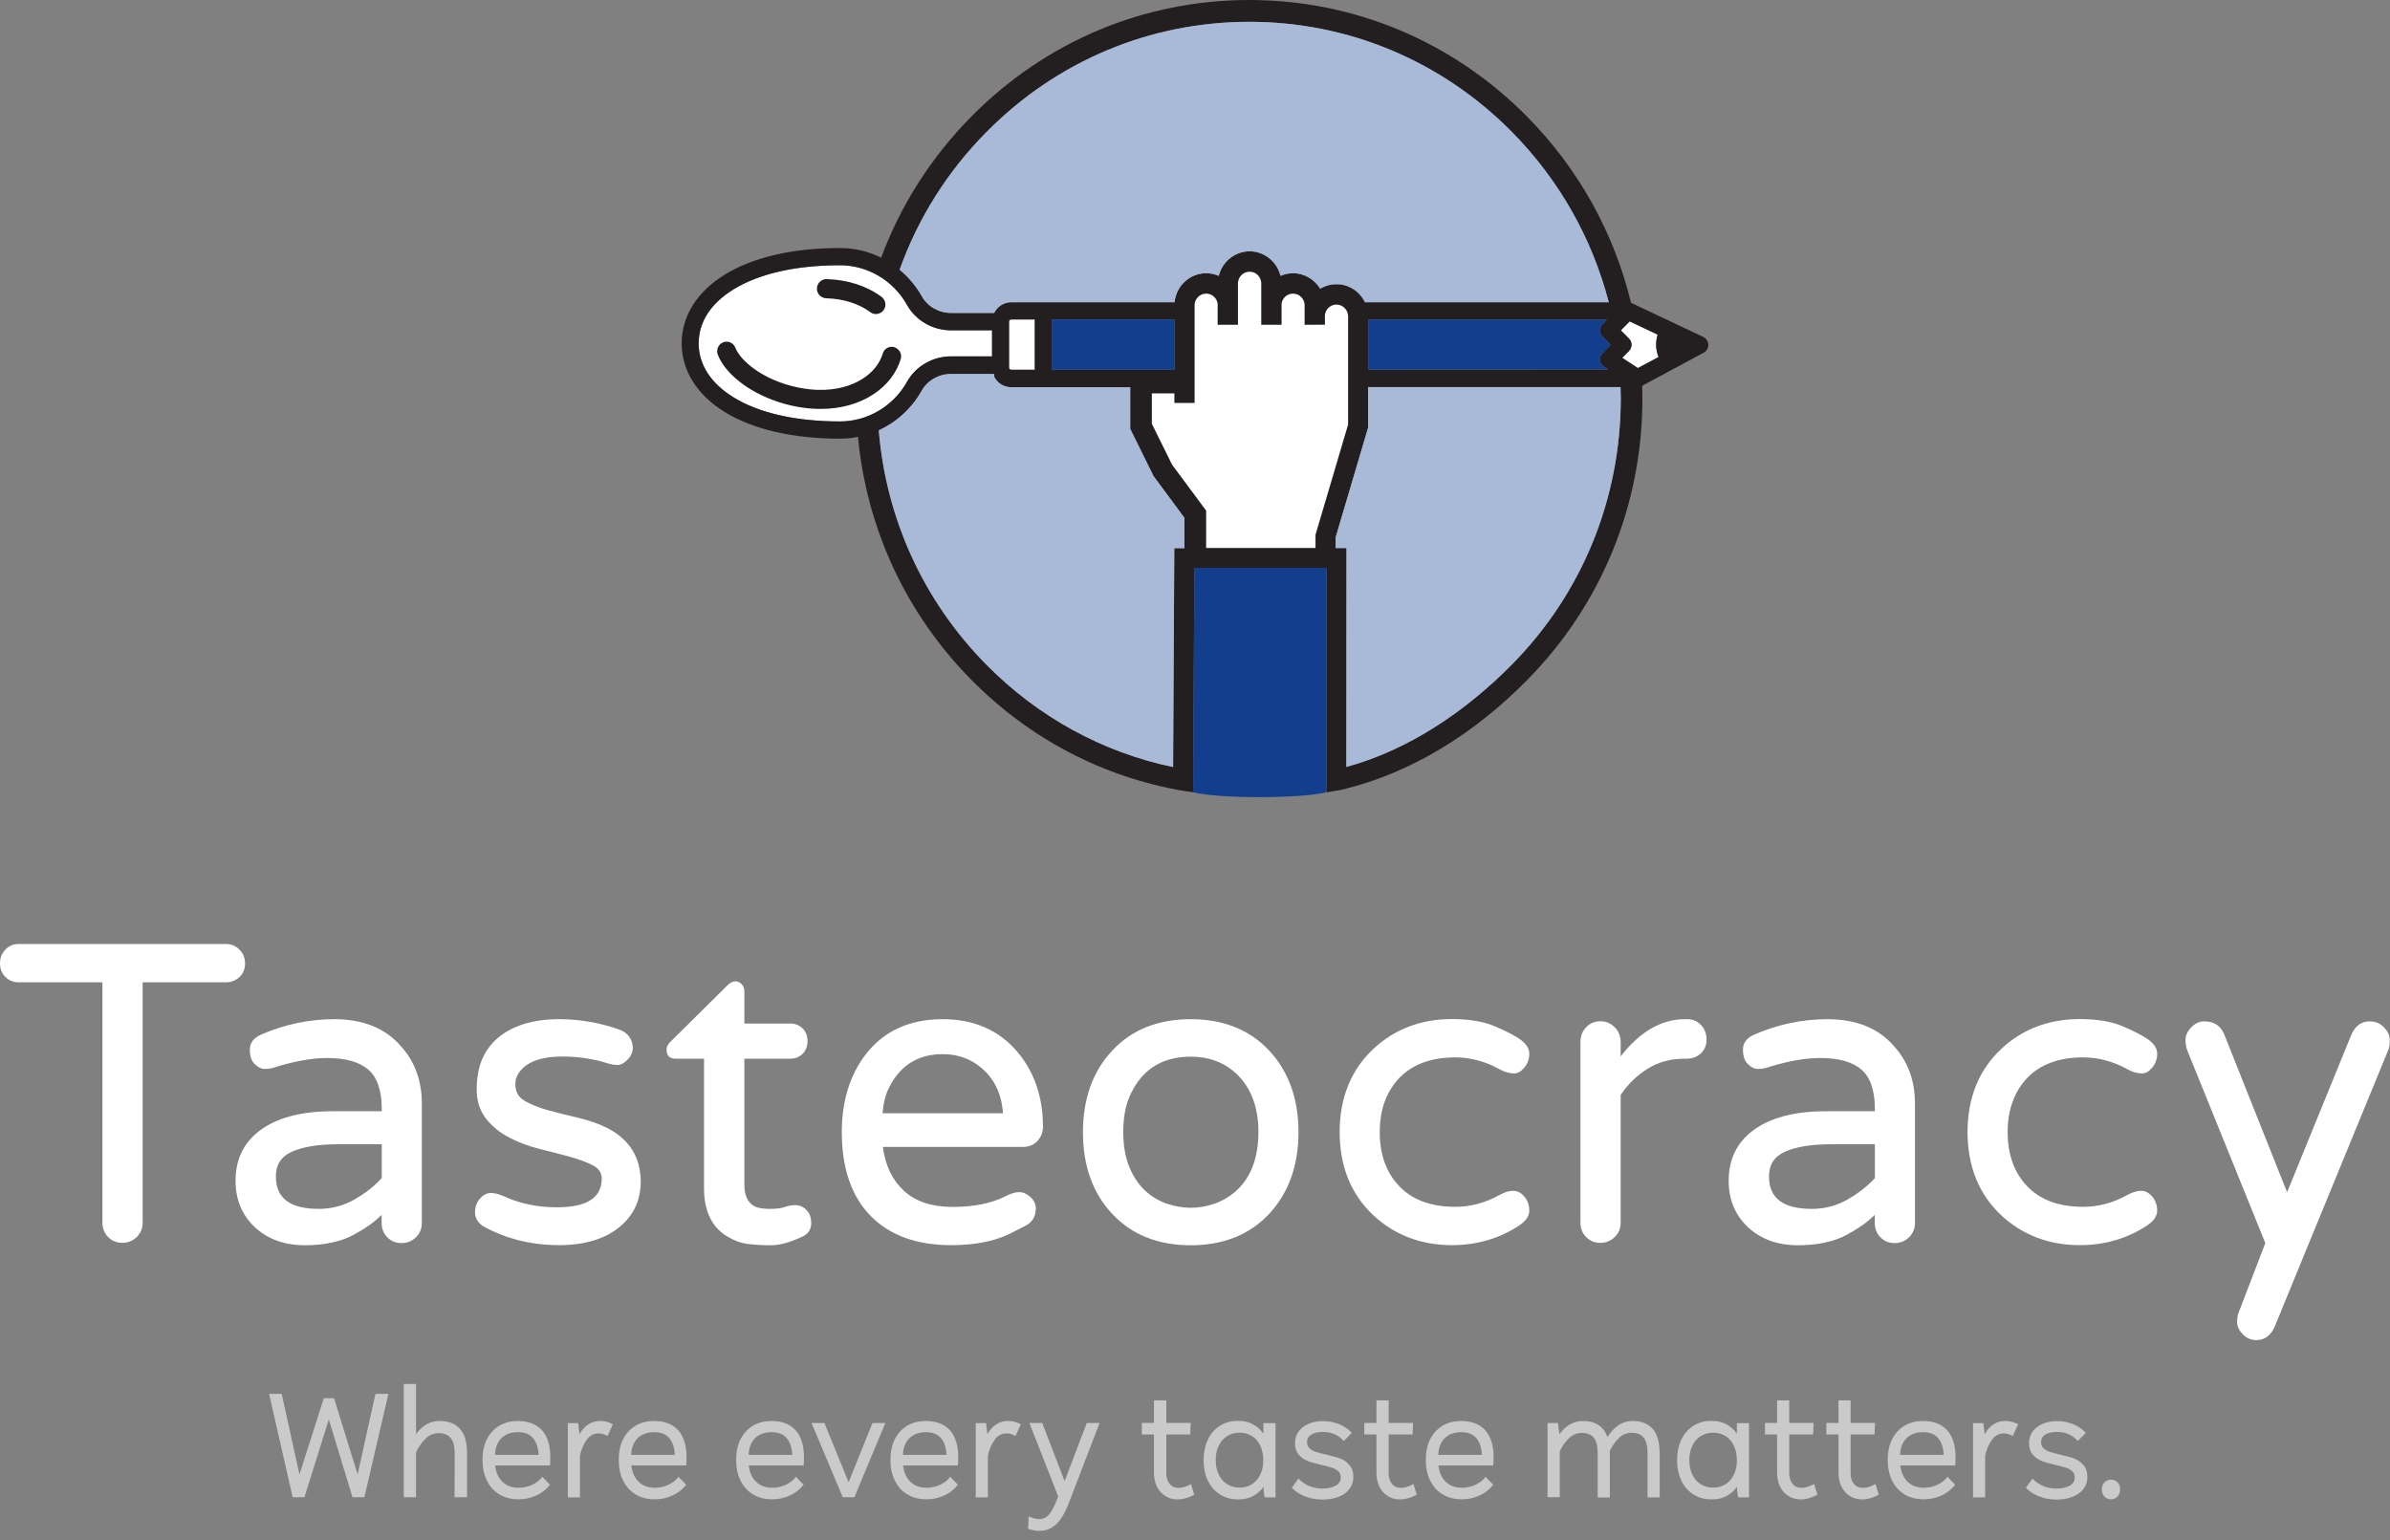 <?xml version="1.0" encoding="UTF-8"?>
<svg width="180px" height="116px" viewBox="0 0 180 116" version="1.1" xmlns="http://www.w3.org/2000/svg" xmlns:xlink="http://www.w3.org/1999/xlink">
    <rect x="0" y="0" width="180" height="116" fill="#808080" stroke="none"/>
    <!-- Generator: sketchtool 57 (101010) - https://sketch.com -->
    <title>B12AB25C-84E3-4A92-9D94-3ACE0273CE9C</title>
    <desc>Created with sketchtool.</desc>
    <g id="Page-1" stroke="none" stroke-width="1" fill="none" fill-rule="evenodd">
        <g id="Available-Surveys---Modal" transform="translate(-478, -278)" fill-rule="nonzero">
            <g id="Group-14" transform="translate(478, 278)">
                <g id="tasteocracy_logo-5">
                    <g id="tasteocracy_logo-4">
                        <g id="tasteocracy_logo-3">
                            <g id="tasteocracy_logo-2">
                                <g id="tasteocracy_logo">
                                    <path d="M63.264,19.979 C59.949,19.979 57.181,20.605 55.245,21.794 C53.525,22.856 52.62,24.254 52.62,25.86 C52.62,27.458 53.525,28.865 55.245,29.927 C57.172,31.116 59.949,31.742 63.264,31.742 C65.343,31.742 67.278,30.599 68.309,28.756 C68.972,27.576 70.244,26.841 71.633,26.841 L74.715,26.841 L74.715,24.88 L71.633,24.88 C70.244,24.88 68.972,24.145 68.309,22.965 C67.278,21.122 65.343,19.979 63.264,19.979 Z" id="Path" fill="#FFFFFF"></path>
                                    <path d="M122.73,24.208 L122.067,24.88 L122.685,25.506 C122.81,25.634 122.873,25.797 122.873,25.969 C122.873,26.142 122.801,26.314 122.685,26.432 L122.174,26.95 L123.348,27.721 L124.916,26.877 C124.79,26.578 124.728,26.269 124.728,25.96 C124.728,25.715 124.764,25.461 124.844,25.189 L122.73,24.208 Z" id="Path" fill="#FFFFFF"></path>
                                    <path d="M76.157,27.848 L77.931,27.848 L77.931,24.063 L76.157,24.063 C76.068,24.063 75.996,24.136 75.996,24.227 L75.996,27.685 C75.996,27.776 76.068,27.848 76.157,27.848 Z" id="Path" fill="#FFFFFF"></path>
                                    <path d="M101.522,31.997 L101.522,23.827 C101.522,23.337 101.128,22.938 100.644,22.938 C100.196,22.938 99.829,23.274 99.775,23.718 L99.775,23.718 L99.775,24.454 L98.252,24.463 L98.252,23.718 L98.252,23.001 C98.252,22.511 97.858,22.112 97.374,22.112 C96.926,22.112 96.558,22.448 96.505,22.892 L96.505,22.892 L96.505,24.463 L94.982,24.463 L94.982,22.892 L94.982,21.349 C94.982,20.859 94.587,20.46 94.104,20.46 C93.62,20.46 93.225,20.859 93.225,21.349 L93.225,22.892 L93.225,24.463 L91.702,24.463 L91.702,22.892 C91.649,22.457 91.281,22.112 90.833,22.112 C90.349,22.112 89.955,22.511 89.955,23.001 L89.955,30.345 L88.441,30.345 L88.441,29.627 L86.739,29.627 L86.739,31.924 L88.262,35.001 L90.833,38.468 L90.833,41.291 L99.076,41.291 L99.076,40.293 L101.522,32.024 L101.522,31.997 Z" id="Path" fill="#FFFFFF"></path>
                                    <g id="Group" transform="translate(0, 71.073)" fill="#FFFFFF">
                                        <path d="M18.457,1.489 C18.457,1.08 18.314,0.735 18.036,0.454 L18.036,0.454 C17.758,0.172 17.418,0.027 17.014,0.027 L1.407,0.027 C1.003,0.027 0.672,0.172 0.403,0.454 C0.134,0.735 0,1.08 0,1.489 C0,1.897 0.134,2.233 0.403,2.505 C0.672,2.778 1.012,2.914 1.407,2.914 L7.714,2.914 L7.714,21.022 C7.714,21.449 7.858,21.812 8.144,22.103 C8.431,22.393 8.789,22.538 9.211,22.538 C9.632,22.538 9.99,22.393 10.295,22.103 C10.59,21.812 10.743,21.449 10.743,21.022 L10.743,2.914 L17.023,2.914 C17.418,2.914 17.767,2.778 18.045,2.505 C18.323,2.242 18.457,1.897 18.457,1.489 Z" id="Path"></path>
                                        <path d="M25.177,5.691 C23.295,5.691 21.441,6.082 19.684,6.844 C19.111,7.089 18.815,7.47 18.815,7.979 C18.815,8.469 18.941,8.841 19.192,9.077 C19.434,9.313 19.684,9.44 19.908,9.44 C20.123,9.44 20.321,9.422 20.5,9.377 C22.05,8.877 23.447,8.614 24.639,8.614 C26.028,8.614 27.076,8.914 27.748,9.495 C28.411,10.076 28.752,11.074 28.752,12.463 L28.752,12.626 L25.042,12.626 C22.668,12.626 20.813,13.125 19.532,14.106 C18.34,15.013 17.74,16.275 17.74,17.864 C17.74,19.325 18.26,20.523 19.272,21.431 C20.249,22.293 21.476,22.72 22.937,22.72 C24.406,22.72 25.643,22.457 26.601,21.948 C27.47,21.485 28.196,20.977 28.743,20.432 L28.743,21.041 C28.743,21.467 28.886,21.83 29.173,22.121 C29.459,22.411 29.818,22.556 30.239,22.556 C30.66,22.556 31.018,22.411 31.323,22.121 C31.619,21.83 31.771,21.467 31.771,21.041 L31.771,12.054 C31.771,10.321 31.233,8.859 30.176,7.706 C29.011,6.363 27.327,5.691 25.177,5.691 Z M28.752,15.113 L28.752,17.655 C28.223,18.245 27.533,18.789 26.709,19.261 C25.885,19.743 24.971,19.979 24.012,19.979 C21.835,19.979 20.778,19.18 20.778,17.528 C20.778,16.647 21.172,16.039 21.978,15.676 C22.802,15.304 23.958,15.113 25.419,15.113 L28.752,15.113 Z" id="Shape"></path>
                                        <path d="M45.757,13.897 C45.067,13.552 44.288,13.289 43.463,13.098 C42.648,12.908 41.878,12.717 41.197,12.526 C40.516,12.336 39.942,12.1 39.476,11.818 C39.028,11.546 38.813,11.138 38.813,10.575 C38.813,10.021 39.109,9.531 39.7,9.122 C40.301,8.714 41.197,8.505 42.361,8.505 C43.535,8.505 44.637,8.669 45.632,8.977 C45.972,9.086 46.268,9.141 46.501,9.141 C46.752,9.141 47.011,9.004 47.271,8.732 C47.531,8.46 47.657,8.169 47.657,7.861 C47.657,7.561 47.576,7.28 47.406,7.035 C47.235,6.79 46.994,6.608 46.689,6.49 C45.22,5.964 43.678,5.691 42.111,5.691 C40.13,5.691 38.562,6.181 37.443,7.144 C36.932,7.597 36.547,8.142 36.287,8.768 C36.036,9.395 35.901,10.139 35.901,10.992 C35.901,11.855 36.143,12.599 36.609,13.189 C37.075,13.779 37.667,14.26 38.383,14.623 C39.082,14.986 39.853,15.268 40.677,15.476 C41.501,15.676 42.263,15.876 42.953,16.066 C43.643,16.257 44.225,16.475 44.673,16.711 C45.103,16.938 45.318,17.265 45.318,17.691 C45.318,19.143 44.207,19.861 41.922,19.861 C40.498,19.861 39.172,19.588 37.98,19.044 C37.595,18.871 37.254,18.78 36.968,18.78 C36.672,18.78 36.394,18.926 36.143,19.207 C35.901,19.488 35.776,19.833 35.776,20.233 C35.776,20.641 35.964,20.986 36.349,21.258 L36.358,21.268 C38.061,22.221 39.996,22.711 42.111,22.711 C44.064,22.711 45.614,22.23 46.716,21.295 C47.737,20.432 48.257,19.298 48.257,17.918 C48.248,16.112 47.415,14.759 45.757,13.897 Z" id="Path"></path>
                                        <path d="M59.904,19.697 C59.609,19.697 59.34,19.752 59.089,19.842 C58.856,19.933 58.471,19.979 57.933,19.979 C57.396,19.979 56.993,19.897 56.742,19.733 C56.294,19.452 56.061,18.926 56.061,18.163 L56.061,8.669 L59.51,8.669 C59.887,8.669 60.209,8.541 60.451,8.296 C60.693,8.051 60.818,7.725 60.818,7.343 C60.818,6.962 60.693,6.635 60.451,6.39 C60.2,6.145 59.887,6.018 59.51,6.018 L56.061,6.018 L56.061,3.567 C56.061,3.377 55.998,3.204 55.864,3.059 C55.729,2.914 55.568,2.841 55.371,2.841 C55.183,2.841 54.977,2.95 54.779,3.15 L50.515,7.371 C50.309,7.561 50.201,7.761 50.201,7.979 C50.201,8.433 50.434,8.669 50.882,8.669 L53.023,8.669 L53.023,18.426 C53.023,20.151 53.615,21.367 54.788,22.066 C55.281,22.366 55.792,22.556 56.33,22.62 C56.849,22.684 57.441,22.72 58.077,22.72 C58.722,22.72 59.51,22.502 60.415,22.075 C60.863,21.867 61.096,21.531 61.096,21.068 C61.096,20.623 60.971,20.278 60.72,20.051 C60.487,19.815 60.209,19.697 59.904,19.697 Z" id="Path"></path>
                                        <path d="M70.988,5.691 C68.506,5.691 66.561,6.581 65.209,8.333 C64.008,9.885 63.399,11.864 63.399,14.206 C63.399,16.911 64.124,19.025 65.558,20.496 C66.992,21.966 69.025,22.711 71.615,22.711 C72.851,22.711 73.953,22.575 74.903,22.293 C75.324,22.166 75.718,22.012 76.077,21.839 C76.426,21.667 76.838,21.458 77.286,21.222 C77.761,20.959 78.012,20.532 78.012,19.951 C78.012,19.634 77.878,19.343 77.609,19.089 C77.34,18.844 77.053,18.717 76.767,18.717 C76.48,18.717 76.139,18.817 75.754,19.016 C74.688,19.561 73.335,19.833 71.749,19.833 C70.172,19.833 68.927,19.416 68.049,18.59 L68.049,18.59 C67.189,17.782 66.669,16.684 66.49,15.313 L77.017,15.313 C77.483,15.313 77.851,15.168 78.128,14.868 C78.406,14.578 78.55,14.215 78.55,13.788 C78.55,11.555 77.895,9.649 76.614,8.142 C75.234,6.517 73.353,5.691 70.988,5.691 Z M66.992,10.784 C67.825,9.15 69.169,8.324 70.988,8.324 C72.134,8.324 73.12,8.678 73.944,9.386 C74.903,10.212 75.441,11.355 75.539,12.78 L66.472,12.78 C66.526,12.009 66.696,11.337 66.992,10.784 Z" id="Shape"></path>
                                        <path d="M89.677,5.691 C87.214,5.691 85.233,6.481 83.782,8.042 C82.313,9.594 81.56,11.673 81.56,14.206 C81.56,16.738 82.304,18.817 83.782,20.369 C85.233,21.93 87.222,22.72 89.677,22.72 C92.114,22.72 94.104,21.93 95.573,20.369 C97.042,18.789 97.795,16.72 97.795,14.206 C97.795,11.691 97.051,9.622 95.573,8.042 C94.104,6.481 92.123,5.691 89.677,5.691 Z M85.063,11.537 C85.923,9.531 87.473,8.514 89.686,8.514 C91.039,8.514 92.186,8.941 93.109,9.794 C94.211,10.829 94.776,12.308 94.776,14.178 C94.776,16.112 94.22,17.609 93.109,18.617 C92.616,19.053 92.061,19.379 91.46,19.588 C90.86,19.797 90.251,19.897 89.668,19.897 C89.086,19.897 88.486,19.788 87.877,19.588 C87.276,19.379 86.73,19.053 86.246,18.608 L86.246,18.608 C85.762,18.163 85.368,17.573 85.063,16.847 C84.759,16.121 84.597,15.231 84.597,14.196 C84.597,13.153 84.75,12.263 85.063,11.537 Z" id="Shape"></path>
                                        <path d="M109.595,8.569 C110.742,8.569 111.862,8.868 112.91,9.449 C113.295,9.667 113.68,9.776 114.048,9.776 C114.308,9.776 114.558,9.631 114.809,9.331 C115.051,9.041 115.177,8.687 115.177,8.287 C115.177,7.879 114.917,7.498 114.415,7.162 C113.931,6.844 113.277,6.517 112.471,6.181 C111.656,5.855 110.607,5.682 109.353,5.682 C107.023,5.682 105.025,6.436 103.431,7.933 C101.746,9.513 100.895,11.619 100.895,14.196 C100.895,16.774 101.746,18.88 103.431,20.46 C105.025,21.948 107.023,22.711 109.353,22.711 C111.225,22.711 112.928,22.212 114.415,21.231 C114.917,20.895 115.177,20.523 115.177,20.106 C115.177,19.706 115.051,19.352 114.809,19.062 C114.558,18.762 114.272,18.617 113.958,18.617 C113.654,18.617 113.304,18.726 112.91,18.944 C111.862,19.525 110.751,19.824 109.595,19.824 C107.785,19.824 106.378,19.307 105.393,18.281 C104.407,17.255 103.914,15.885 103.914,14.196 C103.914,12.508 104.416,11.138 105.393,10.112 C106.378,9.095 107.785,8.569 109.595,8.569 Z" id="Path"></path>
                                        <path d="M127.057,5.691 L126.896,5.691 C125.122,5.691 123.5,6.635 122.058,8.496 L122.058,7.398 C122.058,6.971 121.905,6.599 121.61,6.299 C121.314,6 120.947,5.846 120.526,5.846 C120.105,5.846 119.746,6 119.459,6.299 C119.173,6.599 119.029,6.971 119.029,7.398 L119.029,21.022 C119.029,21.449 119.173,21.812 119.459,22.103 C119.746,22.393 120.105,22.538 120.526,22.538 C120.947,22.538 121.305,22.393 121.61,22.103 C121.905,21.812 122.058,21.449 122.058,21.022 L122.058,11.401 C122.586,10.602 123.267,9.939 124.074,9.431 C124.88,8.923 125.812,8.669 126.833,8.669 L126.995,8.669 C127.434,8.669 127.801,8.541 128.088,8.278 C128.374,8.015 128.527,7.661 128.527,7.225 C128.527,6.79 128.383,6.417 128.106,6.127 C127.837,5.837 127.478,5.691 127.057,5.691 Z" id="Path"></path>
                                        <path d="M137.63,5.691 C135.748,5.691 133.893,6.082 132.137,6.844 C131.564,7.089 131.268,7.47 131.268,7.979 C131.268,8.469 131.394,8.841 131.645,9.077 C131.887,9.313 132.137,9.44 132.361,9.44 C132.576,9.44 132.774,9.422 132.953,9.377 C134.503,8.877 135.9,8.614 137.092,8.614 C138.481,8.614 139.529,8.914 140.201,9.495 C140.864,10.076 141.205,11.074 141.205,12.463 L141.205,12.626 L137.495,12.626 C135.121,12.626 133.266,13.125 131.985,14.106 C130.793,15.013 130.193,16.275 130.193,17.864 C130.193,19.325 130.713,20.523 131.725,21.431 C132.702,22.293 133.929,22.72 135.39,22.72 C136.859,22.72 138.096,22.457 139.054,21.948 C139.923,21.485 140.649,20.977 141.196,20.432 L141.196,21.041 C141.196,21.467 141.339,21.83 141.626,22.121 C141.912,22.411 142.271,22.556 142.692,22.556 C143.113,22.556 143.471,22.411 143.776,22.121 C144.072,21.83 144.224,21.467 144.224,21.041 L144.224,12.054 C144.224,10.321 143.686,8.859 142.629,7.706 C141.464,6.363 139.78,5.691 137.63,5.691 Z M141.205,15.113 L141.205,17.655 C140.676,18.245 139.986,18.789 139.162,19.261 C138.337,19.743 137.424,19.979 136.465,19.979 C134.288,19.979 133.23,19.18 133.23,17.528 C133.23,16.647 133.625,16.039 134.431,15.676 C135.255,15.304 136.411,15.113 137.872,15.113 L141.205,15.113 Z" id="Shape"></path>
                                        <path d="M156.884,8.569 C158.031,8.569 159.151,8.868 160.199,9.449 C160.584,9.667 160.97,9.776 161.337,9.776 C161.597,9.776 161.848,9.631 162.099,9.331 C162.34,9.041 162.466,8.687 162.466,8.287 C162.466,7.879 162.206,7.498 161.704,7.162 C161.221,6.844 160.566,6.517 159.76,6.181 C158.945,5.855 157.896,5.682 156.642,5.682 C154.313,5.682 152.315,6.436 150.72,7.933 C149.035,9.513 148.184,11.619 148.184,14.196 C148.184,16.774 149.035,18.88 150.72,20.46 C152.315,21.948 154.313,22.711 156.642,22.711 C158.515,22.711 160.217,22.212 161.704,21.231 C162.206,20.895 162.466,20.523 162.466,20.106 C162.466,19.706 162.34,19.352 162.099,19.062 C161.848,18.762 161.561,18.617 161.247,18.617 C160.943,18.617 160.593,18.726 160.199,18.944 C159.151,19.525 158.04,19.824 156.884,19.824 C155.074,19.824 153.667,19.307 152.682,18.281 C151.696,17.255 151.204,15.885 151.204,14.196 C151.204,12.508 151.705,11.138 152.682,10.112 C153.659,9.095 155.074,8.569 156.884,8.569 Z" id="Path"></path>
                                        <path d="M179.552,6.309 L179.552,6.309 C179.265,6.009 178.907,5.855 178.486,5.855 C177.841,5.855 177.375,6.191 177.088,6.862 L172.25,18.726 L167.501,6.799 C167.232,6.172 166.731,5.855 166.005,5.855 C165.647,5.855 165.315,6.009 165.028,6.309 C164.742,6.608 164.598,6.926 164.598,7.243 C164.598,7.552 164.643,7.815 164.733,8.042 L170.61,22.556 L168.585,27.83 C168.523,28.012 168.487,28.248 168.487,28.529 C168.487,28.829 168.63,29.128 168.908,29.419 C169.186,29.709 169.526,29.863 169.929,29.863 C170.574,29.863 171.04,29.509 171.327,28.82 L179.884,7.979 C179.955,7.815 179.982,7.579 179.982,7.262 C179.991,6.926 179.839,6.608 179.552,6.309 Z" id="Path"></path>
                                    </g>
                                    <g id="Group" transform="translate(20.249, 104.204)" fill="#FFFFFF" opacity="0.579">
                                        <polygon id="Path" points="6.684 6.853 4.91 1.107 4.139 1.107 2.303 6.853 0.968 0.781 0.018 0.781 1.792 8.569 2.679 8.569 4.516 2.705 6.299 8.569 7.195 8.569 9.004 0.781 8.028 0.781"></polygon>
                                        <path d="M14.38,3.404 C14.022,3.014 13.511,2.823 12.884,2.823 C12.436,2.823 12.051,2.941 11.719,3.177 C11.477,3.349 11.262,3.567 11.083,3.821 L11.083,0.036 L10.16,0.036 L10.16,8.569 L11.083,8.569 L11.083,5.183 C11.298,4.747 11.549,4.393 11.827,4.13 C12.105,3.876 12.427,3.74 12.777,3.74 C13.189,3.74 13.493,3.858 13.69,4.103 C13.896,4.348 13.995,4.738 13.995,5.256 L13.986,8.569 L14.927,8.569 L14.927,5.274 C14.927,4.421 14.739,3.794 14.38,3.404 L14.38,3.404 Z" id="Path"></path>
                                        <path d="M18.753,2.823 C18.251,2.823 17.794,2.932 17.391,3.159 C16.997,3.386 16.674,3.722 16.441,4.157 C16.208,4.593 16.092,5.138 16.092,5.764 C16.092,6.345 16.199,6.871 16.423,7.316 C16.647,7.77 16.961,8.115 17.373,8.36 C17.776,8.605 18.26,8.723 18.806,8.723 C19.263,8.723 19.702,8.632 20.106,8.451 C20.518,8.269 20.858,8.015 21.118,7.688 L21.172,7.625 L20.589,7.026 L20.527,7.107 C20.347,7.334 20.088,7.516 19.783,7.652 C19.469,7.788 19.138,7.852 18.815,7.852 C18.296,7.852 17.884,7.697 17.57,7.38 C17.274,7.089 17.104,6.681 17.041,6.172 L21.172,6.172 L21.181,6.091 C21.19,5.973 21.199,5.791 21.199,5.555 C21.199,4.675 20.984,3.985 20.571,3.522 C20.15,3.059 19.541,2.823 18.753,2.823 Z M17.032,5.374 C17.05,4.856 17.203,4.448 17.489,4.148 C17.794,3.831 18.224,3.667 18.762,3.667 C19.272,3.667 19.667,3.821 19.917,4.139 C20.159,4.439 20.294,4.856 20.312,5.374 L17.032,5.374 Z" id="Shape"></path>
                                        <path d="M24.944,2.823 C24.29,2.823 23.77,3.159 23.394,3.821 L23.295,2.986 L22.516,2.986 L22.516,8.578 L23.43,8.578 L23.43,5.437 C23.528,4.965 23.707,4.557 23.949,4.23 C24.182,3.912 24.478,3.758 24.827,3.758 C25.033,3.758 25.23,3.812 25.428,3.912 L25.508,3.958 L25.911,3.068 L25.831,3.032 C25.562,2.886 25.257,2.823 24.944,2.823 Z" id="Path"></path>
                                        <path d="M29.011,2.823 C28.51,2.823 28.053,2.932 27.65,3.159 C27.255,3.386 26.933,3.722 26.7,4.157 C26.467,4.593 26.35,5.138 26.35,5.764 C26.35,6.345 26.458,6.871 26.682,7.316 C26.906,7.77 27.22,8.115 27.632,8.36 C28.035,8.605 28.519,8.723 29.065,8.723 C29.522,8.723 29.961,8.632 30.364,8.451 C30.777,8.269 31.117,8.015 31.377,7.688 L31.431,7.625 L30.848,7.026 L30.785,7.107 C30.606,7.334 30.346,7.516 30.042,7.652 C29.728,7.788 29.397,7.852 29.074,7.852 C28.555,7.852 28.142,7.697 27.829,7.38 C27.533,7.089 27.363,6.681 27.3,6.172 L31.431,6.172 L31.44,6.091 C31.448,5.973 31.457,5.791 31.457,5.555 C31.457,4.675 31.242,3.985 30.83,3.522 C30.409,3.059 29.8,2.823 29.011,2.823 Z M27.291,5.374 C27.309,4.856 27.461,4.448 27.748,4.148 C28.053,3.831 28.483,3.667 29.02,3.667 C29.531,3.667 29.925,3.821 30.176,4.139 C30.418,4.439 30.553,4.856 30.57,5.374 L27.291,5.374 Z" id="Shape"></path>
                                        <path d="M37.855,2.823 C37.353,2.823 36.896,2.932 36.493,3.159 C36.099,3.386 35.776,3.722 35.543,4.157 C35.31,4.593 35.194,5.138 35.194,5.764 C35.194,6.345 35.301,6.871 35.525,7.316 C35.749,7.77 36.063,8.115 36.475,8.36 C36.878,8.605 37.362,8.723 37.908,8.723 C38.365,8.723 38.804,8.632 39.208,8.451 C39.62,8.269 39.96,8.015 40.22,7.688 L40.274,7.625 L39.691,7.026 L39.629,7.107 C39.449,7.334 39.19,7.516 38.885,7.652 C38.571,7.788 38.24,7.852 37.917,7.852 C37.398,7.852 36.986,7.697 36.672,7.38 C36.376,7.089 36.206,6.681 36.143,6.172 L40.274,6.172 L40.283,6.091 C40.292,5.973 40.301,5.791 40.301,5.555 C40.301,4.675 40.086,3.985 39.673,3.522 C39.252,3.059 38.643,2.823 37.855,2.823 Z M36.134,5.374 C36.152,4.856 36.305,4.448 36.591,4.148 C36.896,3.831 37.326,3.667 37.864,3.667 C38.374,3.667 38.769,3.821 39.019,4.139 C39.261,4.439 39.396,4.856 39.414,5.374 L36.134,5.374 Z" id="Shape"></path>
                                        <polygon id="Path" points="43.661 7.434 41.842 2.977 40.874 2.977 43.222 8.569 44.1 8.569 46.429 2.977 45.461 2.977"></polygon>
                                        <path d="M49.475,2.823 C48.974,2.823 48.517,2.932 48.113,3.159 C47.719,3.386 47.397,3.722 47.164,4.157 C46.931,4.593 46.814,5.138 46.814,5.764 C46.814,6.345 46.922,6.871 47.146,7.316 C47.37,7.77 47.683,8.115 48.096,8.36 C48.499,8.605 48.983,8.723 49.529,8.723 C49.986,8.723 50.425,8.632 50.828,8.451 C51.24,8.269 51.581,8.015 51.841,7.688 L51.894,7.625 L51.312,7.026 L51.249,7.107 C51.07,7.334 50.81,7.516 50.506,7.652 C50.192,7.788 49.861,7.852 49.538,7.852 C49.018,7.852 48.606,7.697 48.293,7.38 C47.997,7.089 47.827,6.681 47.764,6.172 L51.894,6.172 L51.903,6.091 C51.912,5.973 51.921,5.791 51.921,5.555 C51.921,4.675 51.706,3.985 51.294,3.522 C50.873,3.059 50.264,2.823 49.475,2.823 Z M47.755,5.374 C47.773,4.856 47.925,4.448 48.212,4.148 C48.517,3.831 48.947,3.667 49.484,3.667 C49.995,3.667 50.389,3.821 50.64,4.139 C50.882,4.439 51.016,4.856 51.034,5.374 L47.755,5.374 Z" id="Shape"></path>
                                        <path d="M55.667,2.823 C55.012,2.823 54.493,3.159 54.116,3.821 L54.018,2.986 L53.238,2.986 L53.238,8.578 L54.152,8.578 L54.152,5.437 C54.251,4.965 54.43,4.557 54.672,4.23 C54.905,3.912 55.201,3.758 55.55,3.758 C55.756,3.758 55.953,3.812 56.15,3.912 L56.231,3.958 L56.634,3.068 L56.554,3.032 C56.276,2.886 55.98,2.823 55.667,2.823 Z" id="Path"></path>
                                        <path d="M59.931,7.352 L58.247,2.977 L57.279,2.977 L59.447,8.505 C59.232,9.095 59.017,9.54 58.802,9.812 C58.587,10.085 58.328,10.212 58.014,10.212 C57.817,10.212 57.593,10.157 57.342,10.057 L57.225,10.012 L57.181,10.947 L57.243,10.965 C57.521,11.056 57.79,11.101 58.05,11.101 C58.525,11.101 58.946,10.929 59.304,10.593 C59.654,10.266 59.958,9.749 60.227,9.059 L62.565,2.977 L61.598,2.977 L59.931,7.352 Z" id="Path"></path>
                                        <path d="M69.366,7.625 C69.052,7.779 68.775,7.861 68.524,7.861 C68.228,7.861 68.004,7.761 67.843,7.561 C67.672,7.361 67.592,7.089 67.592,6.762 L67.592,3.84 L69.393,3.84 L69.429,2.968 L67.592,2.968 L67.592,1.271 L66.66,1.271 L66.66,2.968 L65.746,2.968 L65.746,3.84 L66.66,3.84 L66.66,6.726 C66.66,7.107 66.732,7.452 66.875,7.752 C67.018,8.051 67.233,8.296 67.502,8.469 C67.771,8.641 68.085,8.732 68.434,8.732 C68.81,8.732 69.214,8.623 69.626,8.414 L69.697,8.378 L69.446,7.57 L69.366,7.625 Z" id="Path"></path>
                                        <path d="M74.903,3.776 C74.715,3.513 74.491,3.304 74.231,3.141 C73.882,2.923 73.46,2.814 72.986,2.814 C72.466,2.814 72,2.941 71.615,3.195 C71.221,3.449 70.916,3.803 70.71,4.248 C70.504,4.693 70.396,5.201 70.396,5.773 C70.396,6.345 70.504,6.853 70.71,7.298 C70.916,7.743 71.229,8.097 71.624,8.351 C72.018,8.605 72.484,8.732 73.003,8.732 C73.487,8.732 73.899,8.623 74.249,8.405 C74.509,8.242 74.733,8.033 74.912,7.779 L74.912,8.015 L74.993,8.578 L75.817,8.578 L75.817,2.986 L74.903,2.986 L74.903,3.776 Z M74.67,4.693 C74.813,5.011 74.894,5.374 74.894,5.773 C74.894,6.181 74.822,6.545 74.67,6.853 C74.527,7.162 74.321,7.407 74.052,7.579 C73.783,7.752 73.469,7.843 73.111,7.843 C72.753,7.843 72.43,7.752 72.161,7.579 C71.892,7.407 71.677,7.162 71.534,6.853 C71.382,6.535 71.31,6.172 71.31,5.773 C71.31,5.374 71.382,5.001 71.534,4.693 C71.677,4.384 71.892,4.139 72.161,3.967 C72.43,3.794 72.753,3.703 73.111,3.703 C73.469,3.703 73.783,3.794 74.052,3.967 C74.321,4.13 74.527,4.375 74.67,4.693 Z" id="Shape"></path>
                                        <path d="M80.691,5.655 C80.431,5.555 80.091,5.464 79.661,5.365 C79.32,5.283 79.042,5.21 78.845,5.147 C78.657,5.083 78.496,4.992 78.37,4.874 C78.254,4.765 78.191,4.62 78.191,4.421 C78.191,4.166 78.29,3.985 78.496,3.858 C78.711,3.722 79.006,3.649 79.383,3.649 C79.696,3.649 79.983,3.703 80.225,3.803 C80.467,3.903 80.691,4.057 80.897,4.266 L80.96,4.33 L81.56,3.722 L81.497,3.658 C81.255,3.404 80.951,3.204 80.592,3.059 C80.234,2.914 79.822,2.832 79.392,2.832 C78.791,2.832 78.29,2.986 77.895,3.277 C77.492,3.576 77.286,3.994 77.286,4.502 C77.286,4.874 77.385,5.165 77.582,5.383 C77.77,5.591 78.003,5.746 78.263,5.846 C78.514,5.945 78.863,6.036 79.293,6.136 C79.634,6.218 79.902,6.281 80.1,6.354 C80.288,6.417 80.44,6.508 80.556,6.626 C80.673,6.735 80.727,6.88 80.727,7.071 C80.727,7.343 80.601,7.552 80.359,7.688 C80.1,7.833 79.759,7.915 79.356,7.915 C79.006,7.915 78.675,7.852 78.379,7.734 C78.075,7.607 77.824,7.443 77.618,7.234 L77.546,7.162 L77.044,7.852 L77.098,7.906 C77.349,8.16 77.671,8.36 78.066,8.514 C78.46,8.669 78.899,8.741 79.365,8.741 C80.028,8.741 80.583,8.587 81.013,8.296 C81.452,7.988 81.676,7.561 81.676,7.026 C81.676,6.653 81.578,6.363 81.381,6.145 C81.184,5.909 80.96,5.755 80.691,5.655 Z" id="Path"></path>
                                        <path d="M86.111,7.625 C85.798,7.779 85.52,7.861 85.269,7.861 C84.974,7.861 84.75,7.761 84.588,7.561 C84.418,7.361 84.337,7.089 84.337,6.762 L84.337,3.84 L86.138,3.84 L86.174,2.968 L84.337,2.968 L84.337,1.271 L83.415,1.271 L83.415,2.968 L82.501,2.968 L82.501,3.84 L83.415,3.84 L83.415,6.726 C83.415,7.107 83.486,7.452 83.63,7.752 C83.773,8.051 83.988,8.296 84.257,8.469 C84.526,8.641 84.839,8.732 85.189,8.732 C85.565,8.732 85.968,8.623 86.38,8.414 L86.452,8.378 L86.201,7.57 L86.111,7.625 Z" id="Path"></path>
                                        <path d="M89.794,2.823 C89.292,2.823 88.835,2.932 88.432,3.159 C88.038,3.386 87.715,3.722 87.482,4.157 C87.249,4.593 87.133,5.138 87.133,5.764 C87.133,6.345 87.24,6.871 87.464,7.316 C87.688,7.77 88.002,8.115 88.414,8.36 C88.817,8.605 89.301,8.723 89.848,8.723 C90.305,8.723 90.744,8.632 91.147,8.451 C91.559,8.269 91.899,8.015 92.159,7.688 L92.213,7.625 L91.631,7.026 L91.568,7.107 C91.389,7.334 91.129,7.516 90.824,7.652 C90.511,7.788 90.179,7.852 89.857,7.852 C89.337,7.852 88.925,7.697 88.611,7.38 C88.316,7.089 88.145,6.681 88.083,6.172 L92.213,6.172 L92.222,6.091 C92.231,5.973 92.24,5.791 92.24,5.555 C92.24,4.675 92.025,3.985 91.613,3.522 C91.192,3.059 90.582,2.823 89.794,2.823 Z M88.074,5.374 C88.092,4.856 88.244,4.448 88.531,4.148 C88.835,3.831 89.265,3.667 89.803,3.667 C90.314,3.667 90.708,3.821 90.959,4.139 C91.201,4.439 91.335,4.856 91.353,5.374 L88.074,5.374 Z" id="Shape"></path>
                                        <path d="M104.21,3.404 C103.852,3.014 103.35,2.823 102.732,2.823 C102.266,2.823 101.863,2.959 101.531,3.222 C101.253,3.44 101.011,3.713 100.814,4.039 C100.528,3.231 99.909,2.823 98.978,2.823 C98.27,2.823 97.669,3.159 97.195,3.831 L97.087,2.977 L96.299,2.977 L96.299,8.569 L97.222,8.569 L97.222,5.11 C97.428,4.684 97.669,4.339 97.947,4.094 C98.216,3.849 98.53,3.722 98.87,3.722 C99.282,3.722 99.587,3.84 99.784,4.085 C99.981,4.33 100.08,4.72 100.08,5.247 L100.08,8.587 L100.994,8.587 L100.994,5.083 C101.2,4.657 101.442,4.321 101.71,4.076 C101.979,3.831 102.284,3.713 102.624,3.713 C103.036,3.713 103.341,3.831 103.538,4.076 C103.735,4.321 103.834,4.711 103.834,5.237 L103.834,8.578 L104.748,8.578 L104.748,5.283 C104.748,4.421 104.559,3.794 104.21,3.404 L104.21,3.404 Z" id="Path"></path>
                                        <path d="M110.562,3.776 C110.374,3.513 110.15,3.304 109.89,3.141 C109.541,2.923 109.12,2.814 108.645,2.814 C108.125,2.814 107.66,2.941 107.274,3.195 C106.88,3.449 106.575,3.803 106.369,4.248 C106.163,4.693 106.056,5.201 106.056,5.773 C106.056,6.345 106.163,6.853 106.369,7.298 C106.575,7.743 106.889,8.097 107.283,8.351 C107.677,8.605 108.143,8.732 108.663,8.732 C109.147,8.732 109.559,8.623 109.908,8.405 C110.168,8.242 110.392,8.033 110.571,7.779 L110.571,8.015 L110.652,8.578 L111.476,8.578 L111.476,2.986 L110.562,2.986 L110.562,3.776 Z M110.338,4.693 C110.482,5.011 110.562,5.374 110.562,5.773 C110.562,6.181 110.491,6.545 110.338,6.853 C110.195,7.162 109.989,7.407 109.72,7.579 C109.451,7.752 109.138,7.843 108.779,7.843 C108.421,7.843 108.099,7.752 107.83,7.579 C107.561,7.407 107.346,7.162 107.203,6.853 C107.05,6.535 106.979,6.172 106.979,5.773 C106.979,5.374 107.05,5.001 107.203,4.693 C107.346,4.384 107.561,4.139 107.83,3.967 C108.099,3.794 108.421,3.703 108.779,3.703 C109.138,3.703 109.451,3.794 109.72,3.967 C109.98,4.13 110.195,4.375 110.338,4.693 Z" id="Shape"></path>
                                        <path d="M116.279,7.625 C115.965,7.779 115.687,7.861 115.437,7.861 C115.141,7.861 114.917,7.761 114.756,7.561 C114.585,7.361 114.505,7.089 114.505,6.762 L114.505,3.84 L116.306,3.84 L116.341,2.968 L114.505,2.968 L114.505,1.271 L113.591,1.271 L113.591,2.968 L112.677,2.968 L112.677,3.84 L113.591,3.84 L113.591,6.726 C113.591,7.107 113.663,7.452 113.806,7.752 C113.949,8.051 114.164,8.296 114.433,8.469 C114.702,8.641 115.015,8.732 115.365,8.732 C115.741,8.732 116.144,8.623 116.556,8.414 L116.628,8.378 L116.377,7.57 L116.279,7.625 Z" id="Path"></path>
                                        <path d="M120.902,7.625 C120.588,7.779 120.311,7.861 120.06,7.861 C119.764,7.861 119.54,7.761 119.379,7.561 C119.209,7.361 119.128,7.089 119.128,6.762 L119.128,3.84 L120.929,3.84 L120.965,2.968 L119.128,2.968 L119.128,1.271 L118.214,1.271 L118.214,2.968 L117.3,2.968 L117.3,3.84 L118.214,3.84 L118.214,6.726 C118.214,7.107 118.286,7.452 118.429,7.752 C118.572,8.051 118.787,8.296 119.056,8.469 C119.325,8.641 119.639,8.732 119.988,8.732 C120.364,8.732 120.768,8.623 121.18,8.414 L121.251,8.378 L121,7.57 L120.902,7.625 Z" id="Path"></path>
                                        <path d="M124.584,2.823 C124.083,2.823 123.626,2.932 123.222,3.159 C122.828,3.386 122.506,3.722 122.273,4.157 C122.04,4.593 121.923,5.138 121.923,5.764 C121.923,6.345 122.031,6.871 122.255,7.316 C122.479,7.77 122.792,8.115 123.205,8.36 C123.608,8.605 124.092,8.723 124.638,8.723 C125.095,8.723 125.534,8.632 125.937,8.451 C126.349,8.269 126.69,8.015 126.95,7.688 L127.003,7.625 L126.421,7.026 L126.358,7.107 C126.179,7.334 125.919,7.516 125.615,7.652 C125.301,7.788 124.97,7.852 124.647,7.852 C124.127,7.852 123.715,7.697 123.402,7.38 C123.106,7.089 122.936,6.681 122.873,6.172 L127.003,6.172 L127.012,6.091 C127.021,5.973 127.03,5.791 127.03,5.555 C127.03,4.675 126.815,3.985 126.403,3.522 C125.982,3.059 125.364,2.823 124.584,2.823 Z M122.855,5.374 C122.873,4.856 123.025,4.448 123.312,4.148 C123.617,3.831 124.047,3.667 124.584,3.667 C125.095,3.667 125.489,3.821 125.74,4.139 C125.982,4.439 126.116,4.856 126.134,5.374 L122.855,5.374 Z" id="Shape"></path>
                                        <path d="M130.776,2.823 C130.121,2.823 129.602,3.159 129.225,3.821 L129.127,2.986 L128.347,2.986 L128.347,8.578 L129.261,8.578 L129.261,5.437 C129.36,4.965 129.539,4.557 129.781,4.23 C130.014,3.912 130.31,3.758 130.659,3.758 C130.865,3.758 131.062,3.812 131.259,3.912 L131.34,3.958 L131.743,3.068 L131.663,3.032 C131.385,2.886 131.08,2.823 130.776,2.823 Z" id="Path"></path>
                                        <path d="M135.972,5.655 C135.712,5.555 135.372,5.464 134.942,5.365 C134.601,5.283 134.324,5.21 134.126,5.147 C133.938,5.083 133.777,4.992 133.652,4.874 C133.535,4.765 133.472,4.62 133.472,4.421 C133.472,4.166 133.571,3.985 133.777,3.858 C133.992,3.722 134.288,3.649 134.664,3.649 C134.978,3.649 135.264,3.703 135.506,3.803 C135.748,3.903 135.972,4.057 136.178,4.266 L136.241,4.33 L136.841,3.722 L136.778,3.658 C136.537,3.404 136.232,3.204 135.874,3.059 C135.515,2.914 135.103,2.832 134.673,2.832 C134.073,2.832 133.571,2.986 133.177,3.277 C132.774,3.576 132.567,3.994 132.567,4.502 C132.567,4.874 132.666,5.165 132.863,5.383 C133.051,5.591 133.284,5.746 133.544,5.846 C133.795,5.945 134.144,6.036 134.574,6.136 C134.915,6.218 135.184,6.281 135.381,6.354 C135.569,6.417 135.721,6.508 135.838,6.626 C135.954,6.735 136.008,6.88 136.008,7.071 C136.008,7.343 135.883,7.552 135.641,7.688 C135.381,7.833 135.04,7.915 134.637,7.915 C134.288,7.915 133.956,7.852 133.661,7.734 C133.356,7.607 133.105,7.443 132.899,7.234 L132.827,7.162 L132.326,7.852 L132.379,7.906 C132.63,8.16 132.953,8.36 133.347,8.514 C133.741,8.669 134.18,8.741 134.646,8.741 C135.309,8.741 135.865,8.587 136.295,8.296 C136.734,7.988 136.958,7.561 136.958,7.026 C136.958,6.653 136.859,6.363 136.662,6.145 C136.465,5.909 136.232,5.755 135.972,5.655 Z" id="Path"></path>
                                        <path d="M139.242,7.452 C139.117,7.316 138.947,7.243 138.741,7.243 C138.535,7.243 138.364,7.316 138.239,7.452 C138.113,7.588 138.051,7.77 138.051,7.988 C138.051,8.197 138.113,8.378 138.239,8.514 C138.364,8.65 138.535,8.723 138.732,8.723 C138.938,8.723 139.108,8.65 139.233,8.505 C139.359,8.36 139.422,8.187 139.422,7.979 C139.431,7.77 139.368,7.597 139.242,7.452 Z" id="Path"></path>
                                    </g>
                                    <g id="Group" transform="translate(51.339, 0)">
                                        <path d="M49.296,21.422 C48.902,21.422 48.508,21.522 48.158,21.712 L48.069,21.758 L48.015,21.676 C47.567,20.995 46.823,20.596 46.026,20.596 C45.739,20.596 45.461,20.65 45.193,20.75 L45.085,20.795 L45.049,20.677 C44.754,19.652 43.804,18.944 42.756,18.944 C41.707,18.944 40.758,19.661 40.462,20.677 L40.426,20.795 L40.319,20.75 C40.05,20.65 39.772,20.596 39.485,20.596 C38.168,20.596 37.093,21.685 37.093,23.019 L37.093,27.994 L33.769,27.994 L33.769,32.323 L35.525,35.882 L37.855,39.031 L37.855,42.018 L39.485,42.018 L39.485,38.487 L36.914,35.01 L35.391,31.933 L35.391,29.637 L37.093,29.637 L37.093,30.354 L38.607,30.354 L38.607,23.01 C38.607,22.52 39.001,22.121 39.485,22.121 C39.933,22.121 40.301,22.457 40.354,22.901 L40.354,24.472 L41.878,24.472 L41.878,22.901 L41.878,21.358 C41.878,20.868 42.272,20.469 42.756,20.469 C43.239,20.469 43.634,20.868 43.634,21.358 L43.634,22.901 L43.634,24.472 L45.157,24.472 L45.157,22.901 L45.157,22.901 C45.211,22.466 45.578,22.121 46.026,22.121 C46.51,22.121 46.904,22.52 46.904,23.01 L46.904,23.655 L46.904,23.727 L46.904,24.472 L48.427,24.463 L48.427,23.727 L48.427,23.727 C48.481,23.292 48.848,22.947 49.296,22.947 C49.78,22.947 50.174,23.346 50.174,23.836 L50.174,32.006 L50.165,32.024 L47.719,40.293 L47.719,41.954 L49.233,41.954 L49.242,40.511 L51.688,32.242 L51.688,23.845 C51.688,22.511 50.613,21.422 49.296,21.422 Z" id="Path" fill="#FDFEFF"></path>
                                        <path d="M10.187,21.721 C10.196,21.34 10.519,21.022 10.895,21.022 L10.913,21.022 C12.508,21.068 13.932,21.531 15.052,22.357 C15.088,22.384 15.124,22.411 15.151,22.448 C15.384,22.702 15.411,23.083 15.205,23.364 C15.07,23.546 14.855,23.655 14.631,23.655 C14.479,23.655 14.335,23.609 14.219,23.519 C13.341,22.865 12.176,22.502 10.877,22.466 L10.877,22.466 C10.483,22.448 10.169,22.112 10.187,21.721 Z M16.333,26.351 C16.244,26.26 16.136,26.187 16.02,26.151 L16.02,26.151 C15.841,26.096 15.644,26.115 15.482,26.205 C15.312,26.296 15.196,26.45 15.142,26.632 C14.927,27.358 14.407,28.03 13.655,28.511 C12.732,29.11 11.558,29.401 10.259,29.364 C8.583,29.31 6.809,28.738 5.501,27.812 C4.776,27.295 4.256,26.723 4.041,26.187 C3.933,25.915 3.673,25.733 3.378,25.733 C3.288,25.733 3.199,25.752 3.118,25.788 C2.939,25.86 2.804,25.997 2.733,26.169 C2.661,26.342 2.652,26.541 2.724,26.723 C3.037,27.522 3.718,28.302 4.686,28.992 C6.2,30.063 8.27,30.744 10.214,30.798 C10.304,30.798 10.402,30.798 10.492,30.798 C11.97,30.798 13.323,30.426 14.425,29.709 C15.455,29.037 16.199,28.084 16.504,27.022 C16.566,26.795 16.504,26.532 16.333,26.351 Z M69.348,26.605 L69.966,25.978 L69.348,25.352 C69.097,25.098 69.097,24.68 69.348,24.417 L69.679,24.081 L51.706,24.072 L51.706,27.839 L69.778,27.83 L69.455,27.621 C69.294,27.513 69.187,27.331 69.16,27.14 C69.142,26.941 69.205,26.75 69.348,26.605 Z M16.414,20.314 C17.077,20.868 17.651,21.54 18.09,22.32 C18.52,23.092 19.371,23.573 20.294,23.573 L23.528,23.573 L23.564,23.519 C23.824,23.047 24.308,22.765 24.827,22.765 L32.479,22.765 L32.479,22.765 L37.12,22.765 C37.236,21.54 38.258,20.578 39.503,20.578 C39.79,20.578 40.068,20.632 40.336,20.732 L40.444,20.777 L40.48,20.659 C40.776,19.643 41.725,18.926 42.774,18.926 C43.822,18.926 44.772,19.643 45.067,20.659 L45.103,20.777 L45.211,20.732 C45.479,20.632 45.757,20.578 46.044,20.578 C46.841,20.578 47.585,20.986 48.033,21.658 L48.087,21.74 L48.176,21.694 C48.526,21.504 48.911,21.404 49.314,21.404 C50.255,21.404 51.07,21.957 51.464,22.765 L69.823,22.765 C68.577,17.963 66.096,13.552 62.539,9.948 C57.252,4.593 50.219,1.643 42.747,1.643 C35.274,1.643 28.241,4.593 22.955,9.948 C19.998,12.926 17.794,16.457 16.414,20.314 Z M27.874,24.063 L27.874,27.848 L37.093,27.848 L37.093,24.063 L27.874,24.063 Z M24.818,24.063 C24.729,24.063 24.657,24.136 24.657,24.227 L24.657,27.685 C24.657,27.776 24.729,27.848 24.818,27.848 L26.592,27.848 L26.592,24.063 L24.818,24.063 Z M16.97,28.756 C17.633,27.576 18.905,26.841 20.294,26.841 L23.376,26.841 L23.376,24.88 L20.294,24.88 C18.905,24.88 17.633,24.145 16.97,22.965 C15.939,21.122 14.004,19.979 11.925,19.979 C8.61,19.979 5.842,20.605 3.906,21.794 C2.186,22.856 1.281,24.254 1.281,25.86 C1.281,27.458 2.186,28.865 3.906,29.927 C5.833,31.116 8.61,31.742 11.925,31.742 C14.004,31.742 15.939,30.599 16.97,28.756 Z M37.864,39.013 L35.534,35.863 L33.778,32.305 L33.778,29.165 L32.47,29.165 L32.47,29.165 L24.818,29.165 C24.29,29.165 23.806,28.874 23.555,28.411 L23.519,28.166 L20.285,28.166 C19.362,28.166 18.52,28.647 18.081,29.419 C17.328,30.762 16.181,31.797 14.846,32.414 C15.393,39.086 18.224,45.276 22.946,50.06 C26.852,54.017 31.717,56.668 37.012,57.775 L37.102,41.291 L37.864,41.291 L37.864,39.013 L37.864,39.013 Z M39.494,38.459 L39.494,41.282 L47.737,41.282 L47.737,40.284 L50.183,32.015 L50.192,31.997 L50.192,23.827 C50.192,23.337 49.798,22.938 49.314,22.938 C48.866,22.938 48.499,23.274 48.445,23.718 L48.445,23.718 L48.445,24.454 L46.922,24.463 L46.922,23.718 L46.922,23.001 C46.922,22.511 46.528,22.112 46.044,22.112 C45.596,22.112 45.228,22.448 45.175,22.892 L45.175,22.892 L45.175,24.463 L43.652,24.463 L43.652,22.892 L43.652,21.349 C43.652,20.859 43.257,20.46 42.774,20.46 C42.29,20.46 41.895,20.859 41.895,21.349 L41.895,22.892 L41.895,24.463 L40.372,24.463 L40.372,22.892 C40.319,22.457 39.951,22.112 39.503,22.112 C39.019,22.112 38.625,22.511 38.625,23.001 L38.625,30.345 L37.111,30.345 L37.111,29.627 L35.409,29.627 L35.409,31.924 L36.932,35.001 L39.494,38.459 Z M38.518,59.672 L37.828,59.573 C31.789,58.556 26.225,55.669 21.808,51.195 C16.898,46.22 13.932,39.812 13.278,32.904 C12.839,32.995 12.382,33.04 11.925,33.04 C8.377,33.04 5.376,32.341 3.243,31.034 C1.156,29.745 -2.27373675e-13,27.912 -2.27373675e-13,25.86 C-2.27373675e-13,23.809 1.156,21.976 3.243,20.687 C5.376,19.37 8.377,18.681 11.925,18.681 C13.018,18.681 14.076,18.935 15.025,19.407 C16.486,15.467 18.779,11.855 21.808,8.787 C27.399,3.123 34.826,0 42.738,0 C50.649,0 58.077,3.123 63.676,8.787 C67.556,12.717 70.226,17.546 71.498,22.802 C71.507,22.811 71.525,22.811 71.534,22.82 L76.946,25.379 C77.17,25.488 77.313,25.715 77.323,25.96 C77.331,26.142 77.259,26.314 77.134,26.441 C77.089,26.487 77.035,26.523 76.982,26.559 L72.34,29.056 C72.349,29.364 72.358,29.682 72.358,30 C72.358,38.015 69.276,45.54 63.685,51.213 C59.743,55.207 55.012,58.22 49.708,59.482 L48.561,59.682 L48.561,57.748 L48.561,42.816 L38.616,42.816 L38.527,58.039 L38.518,59.672 Z M70.728,29.991 C70.728,29.709 70.719,29.428 70.71,29.155 L51.697,29.155 L51.697,32.223 L49.251,40.493 L49.251,41.282 L50.067,41.282 L50.058,57.766 C54.726,56.495 59.017,53.609 62.53,50.051 C67.816,44.695 70.728,37.57 70.728,29.991 Z M73.577,26.895 C73.451,26.596 73.389,26.287 73.389,25.978 C73.389,25.733 73.425,25.479 73.505,25.207 L71.4,24.208 L70.737,24.88 L71.355,25.506 C71.48,25.634 71.543,25.797 71.543,25.969 C71.543,26.142 71.471,26.314 71.355,26.432 L70.844,26.95 L72.018,27.721 L73.577,26.895 Z" id="Shape" fill="#231F20"></path>
                                        <path d="M16.414,20.314 C17.077,20.868 17.651,21.54 18.09,22.32 C18.52,23.092 19.371,23.573 20.294,23.573 L23.528,23.573 L23.564,23.519 C23.824,23.047 24.308,22.765 24.827,22.765 L32.479,22.765 L32.479,22.765 L37.12,22.765 C37.236,21.54 38.258,20.578 39.503,20.578 C39.79,20.578 40.068,20.632 40.336,20.732 L40.444,20.777 L40.48,20.659 C40.776,19.643 41.725,18.926 42.774,18.926 C43.822,18.926 44.772,19.643 45.067,20.659 L45.103,20.777 L45.211,20.732 C45.479,20.632 45.757,20.578 46.044,20.578 C46.841,20.578 47.585,20.986 48.033,21.658 L48.087,21.74 L48.176,21.694 C48.526,21.504 48.911,21.404 49.314,21.404 C50.255,21.404 51.07,21.957 51.464,22.765 L69.823,22.765 C68.577,17.963 66.096,13.552 62.539,9.948 C57.252,4.593 50.219,1.643 42.747,1.643 C35.274,1.643 28.241,4.593 22.955,9.948 C19.998,12.926 17.794,16.457 16.414,20.314 Z" id="Path" fill="#A9BAD8"></path>
                                        <path d="M70.728,29.991 C70.728,29.709 70.719,29.428 70.71,29.155 L51.697,29.155 L51.697,32.223 L49.251,40.493 L49.251,41.282 L50.067,41.282 L50.058,57.766 C54.726,56.495 59.017,53.609 62.53,50.051 C67.816,44.695 70.728,37.57 70.728,29.991 Z" id="Path" fill="#A9BAD8"></path>
                                        <path d="M37.864,39.013 L35.534,35.863 L33.778,32.305 L33.778,29.165 L32.47,29.165 L32.47,29.165 L24.818,29.165 C24.29,29.165 23.806,28.874 23.555,28.411 L23.519,28.166 L20.285,28.166 C19.362,28.166 18.52,28.647 18.081,29.419 C17.328,30.762 16.181,31.797 14.846,32.414 C15.393,39.086 18.224,45.276 22.946,50.06 C26.852,54.017 31.717,56.668 37.012,57.775 L37.102,41.291 L37.864,41.291 L37.864,39.013 L37.864,39.013 Z" id="Path" fill="#A9BAD8"></path>
                                        <polygon id="Path" fill="#133D8D" points="37.102 27.848 37.102 24.063 27.874 24.063 27.874 27.848"></polygon>
                                        <path d="M69.679,24.081 L51.706,24.072 L51.706,27.839 L69.778,27.83 L69.455,27.621 C69.294,27.513 69.187,27.331 69.16,27.14 C69.142,26.941 69.205,26.75 69.348,26.605 L69.966,25.978 L69.348,25.352 C69.097,25.098 69.097,24.68 69.348,24.417 L69.679,24.081 Z" id="Path" fill="#133D8D"></path>
                                        <path d="M48.553,57.703 L48.553,42.771 L38.616,42.771 L38.527,57.993 L38.518,59.672 C40.399,60.163 46.608,60.163 48.553,59.672 L48.553,57.703 Z" id="Path" fill="#133D8D"></path>
                                    </g>
                                </g>
                            </g>
                        </g>
                    </g>
                </g>
            </g>
        </g>
    </g>
</svg>